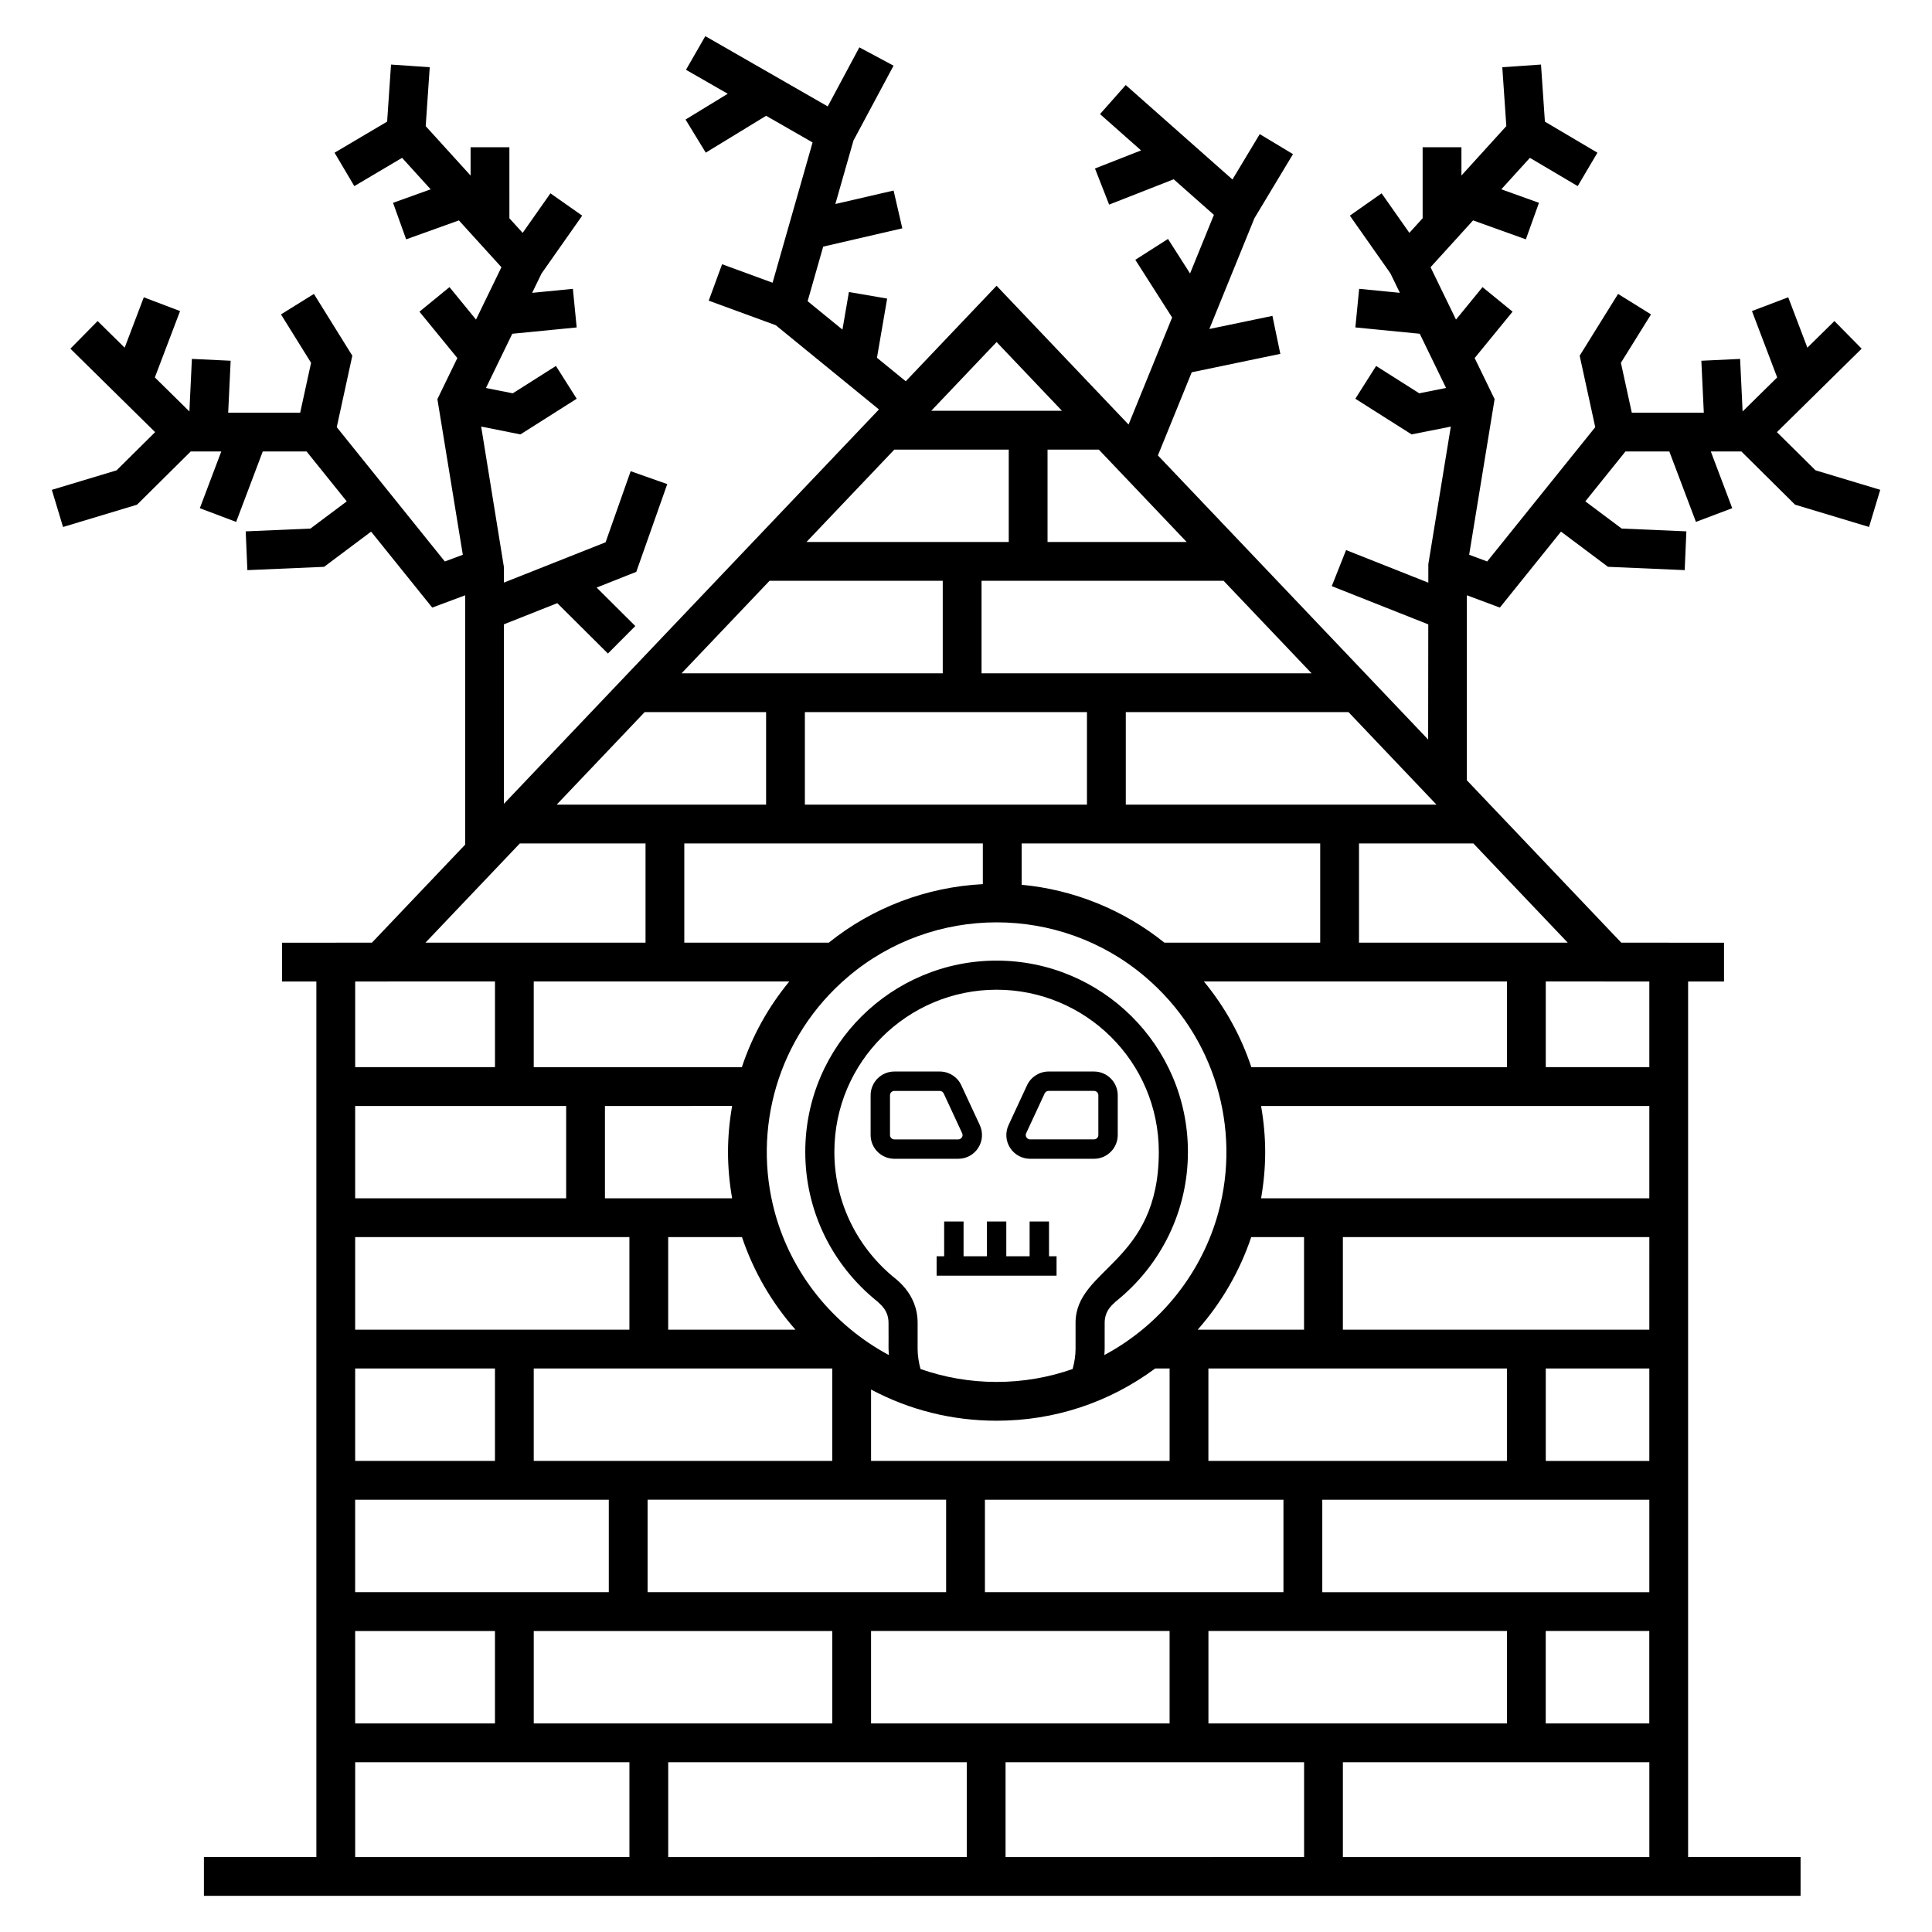 <?xml version="1.0" encoding="UTF-8"?>
<!-- Uploaded to: SVG Repo, www.svgrepo.com, Generator: SVG Repo Mixer Tools -->
<svg fill="#000000" width="800px" height="800px" version="1.1" viewBox="144 144 512 512" xmlns="http://www.w3.org/2000/svg">
 <g>
  <path d="m614.9 258.52 22.457-22.117-7.215-7.324-7.168 7.059-5.074-13.355-9.613 3.648 6.684 17.59-9.164 9.023-0.66-13.93-10.273 0.488 0.652 13.762h-19.086l-2.883-13.215 7.977-12.832-8.727-5.422-10.18 16.371 4.129 18.934-28.637 35.594-4.777-1.781 6.742-41.242-5.285-10.883 10.047-12.293-7.961-6.508-7.035 8.605-6.742-13.879 11.27-12.406 13.988 5.019 3.473-9.68-9.977-3.582 7.574-8.336 12.668 7.492 5.231-8.852-13.922-8.23-1.035-15.129-10.258 0.703 1.07 15.605-11.895 13.098-0.004-7.496h-10.281v18.816l-3.516 3.871-7.359-10.473-8.414 5.91 10.742 15.285 2.512 5.172-10.789-1.059-1.004 10.23 17.062 1.676 6.977 14.367-7.102 1.418-11.438-7.25-5.504 8.688 14.918 9.453 10.383-2.074-5.957 36.449-0.004 4.914-21.797-8.641-3.789 9.559 25.574 10.137-0.035 30.52-71.617-75.297 8.965-22.031 23.477-4.883-2.094-10.066-16.715 3.477 11.953-29.371 10.215-16.973-8.812-5.301-7.234 12.023-28.281-25.031-6.812 7.699 10.875 9.625-12.215 4.793 3.754 9.57 17.109-6.711 10.656 9.43-6.32 15.535-5.844-9.156-8.664 5.531 9.758 15.289-11.547 28.371-34.98-36.781-24.066 25.309-7.629-6.227 2.699-15.684-10.133-1.742-1.715 9.961-9.227-7.531 4.125-14.457 20.969-4.848-2.312-10.016-15.43 3.57 4.801-16.832 10.621-19.828-9.062-4.856-8.383 15.652-32.441-18.621-5.121 8.918 11.066 6.352-11.184 6.828 5.356 8.777 16-9.77 12.312 7.066-10.605 37.176-13.379-4.902-3.539 9.652 17.766 6.512 27.344 22.32-99.387 104.51v-47.566l14.145-5.609 13.418 13.352 7.254-7.289-10.246-10.195 10.508-4.168 8.207-23.246-9.695-3.426-6.648 18.84-26.938 10.68v-4.066l-6.031-37.281 10.395 2.078 14.922-9.453-5.504-8.688-11.441 7.254-7.106-1.418 6.977-14.367 17.066-1.676-1.004-10.23-10.797 1.062 2.492-5.129 10.773-15.332-8.418-5.914-7.363 10.48-3.512-3.867-0.004-18.828h-10.281v7.508l-11.898-13.098 1.07-15.613-10.258-0.703-1.035 15.121-13.934 8.238 5.238 8.852 12.66-7.492 7.574 8.34-9.969 3.578 3.473 9.68 13.98-5.019 11.27 12.406-6.738 13.875-7.027-8.602-7.961 6.508 10.043 12.289-5.289 10.887 6.738 41.246-4.769 1.777-28.641-35.594 4.129-18.934-10.18-16.375-8.73 5.426 7.977 12.828-2.883 13.215h-19.082l0.652-13.762-10.273-0.488-0.66 13.93-9.156-9.023 6.684-17.582-9.609-3.652-5.074 13.355-7.168-7.059-7.215 7.324 22.457 22.117-10.219 10.125-17.156 5.168 2.969 9.844 19.605-5.906 14.23-14.102h8.098l-5.68 15.031 9.621 3.633 7.055-18.668h11.613l10.645 13.227-9.625 7.203-17.152 0.742 0.441 10.273 20.332-0.875 12.457-9.328 16.199 20.129 8.734-3.258v66.07l-24.707 25.98h-9.594v0.016h-14.238v10.281h9.102v232.03h-29.801v10.281h423.13v-10.281h-29.805v-232.03h9.516v-10.281h-14.656v-0.016h-12.578l-40.914-43.023v-49.031l8.746 3.262 16.199-20.133 12.457 9.328 20.328 0.875 0.441-10.273-17.148-0.742-9.629-7.207 10.641-13.227h11.617l7.055 18.668 9.621-3.633-5.68-15.031h8.098l14.23 14.102 19.605 5.906 2.969-9.844-17.156-5.168zm-33.82 342.21h-27.445v-24.504h27.445zm-342.96-163.64h55.918v24.473h-55.918zm115.06-32.992c-5.562 6.734-9.824 14.398-12.578 22.711h-55.156v-22.711zm27.824-140.95h30.324v24.484h-53.605zm77.477 24.484h-36.871v-24.484h13.586zm-101.18 69.609v-24.523h74.754v24.523zm109.57 108.11c-4.215 15.426-14.727 29.453-30.203 37.754 0.031-0.547 0.082-1.086 0.082-1.641v-6.902c0-3.547 2.481-5.086 2.883-5.602 12.191-9.738 19.18-24.207 19.18-39.684 0-28.227-22.922-50.703-50.703-50.703-27.77 0-50.703 22.473-50.703 50.703 0 15.477 6.992 29.945 19.18 39.684 0.406 0.516 2.883 2.074 2.883 5.602 0.047 7.477-0.074 5.742 0.082 8.539-14.988-8.039-25.836-21.773-30.203-37.75-5.977-21.902 0.57-46.512 19.375-62.48 22.602-19.227 56.117-19.273 78.773 0.004 18.551 15.75 25.434 40.293 19.375 62.477zm8.715 6.496h14v24.527h-28.18c6.297-7.129 11.148-15.488 14.18-24.527zm-11.348 59.312v-24.504h79.113v24.504zm-59.223 34.789v-24.504h79.113v24.504zm-30.176 34.781v-24.504h79.117v24.504zm-136.72-34.781v-24.504h67.219v24.504zm126.44-59.293v24.504h-79.113v-24.504zm-26.539-69.566c-0.699 4.031-1.09 8.121-1.09 12.238 0 4.117 0.391 8.207 1.09 12.238h-33.703v-24.473zm2.613 34.758c3.035 9.043 7.887 17.406 14.172 24.527h-33.73v-24.527zm46.547 29.617v-6.902c0-8.109-6.363-11.953-6.797-12.469h-0.004c-9.715-8.25-15.262-20.133-15.262-32.816 0-23.973 19.484-42.992 42.992-42.992 23.504 0 42.988 19.012 42.988 42.992 0 29.539-22.062 30.762-22.062 45.285v6.902c0 1.84-0.312 3.606-0.766 5.336-6.398 2.25-13.176 3.426-20.164 3.426-6.984 0-13.762-1.176-20.164-3.426-0.449-1.73-0.762-3.496-0.762-5.336zm20.926 19.043c15.34 0 29.824-4.82 42.043-13.852h3.809v24.504h-79.117v-18.918c10.164 5.422 21.469 8.266 33.266 8.266zm-92.488 20.934h79.117v24.504l-79.117 0.004zm88.5-219.01v-24.523h64.141l23.32 24.523zm-10.281-24.523v24.523h-69.211l23.32-24.523zm-46.812 34.805v24.523h-55.496l23.32-24.523zm57.438 34.805v10.789c-14.914 0.766-29.207 6.18-40.824 15.504h-38.293v-26.293zm-166.34 104.33h72.676v24.527h-72.676zm37.047 34.809v24.504h-37.047v-24.504zm-37.047 69.574h37.047v24.504h-37.047zm47.328 0h79.113v24.504l-79.113-0.004zm114.75 34.781v25.129l-79.117 0.004v-25.129zm10.281 0h79.117v25.129l-79.117 0.004zm53.766-10.281v-24.504h79.113v24.504zm116.84-34.781h-86.668v-24.504h86.672zm0-34.789h-27.445v-24.504h27.445zm0-34.785h-81.211v-24.527h81.215zm0-34.809h-102.89c0.699-4.031 1.09-8.121 1.09-12.238 0-4.117-0.391-8.211-1.09-12.238h102.89zm-105.47-34.758c-2.758-8.316-7.016-15.98-12.574-22.711h80.32v22.711zm-23.031-32.992c-10.84-8.703-24.004-14.051-37.836-15.344v-10.953h79.117v26.293zm-10.238-36.578v-24.523h59.016l23.32 24.523zm-16.918-104.38h-34.637l17.316-18.211zm-143.67 114.66h33.312v26.293l-58.316 0.004zm-34.797 36.594 0.016-0.016h28.195v22.711h-37.047v-22.695zm-8.836 206.9h72.676v25.129l-72.676 0.004zm261.75 25.133v-25.129h81.215v25.129zm81.211-209.34h-27.445v-22.711h15.598l0.016 0.016h11.832zm-76.941-32.992v-26.293h30.312l25.004 26.293z"/>
  <path d="m403.25 448.18c1.164-1.82 1.309-4.078 0.402-6.031l-4.898-10.543c-1.027-2.215-3.269-3.641-5.707-3.641h-12.035c-3.469 0-6.289 2.824-6.289 6.293v10.539c0 3.469 2.82 6.293 6.289 6.293h16.934c2.16 0 4.144-1.086 5.305-2.91zm-23.391-3.383v-10.539c0-0.637 0.516-1.152 1.148-1.152h12.035c0.445 0 0.852 0.262 1.043 0.664l4.898 10.547c0.23 0.496 0.055 0.902-0.074 1.102-0.129 0.199-0.422 0.531-0.973 0.531h-16.934c-0.629 0-1.145-0.52-1.145-1.152z"/>
  <path d="m416.99 451.09h16.93c3.469 0 6.293-2.824 6.293-6.293v-10.539c0-3.469-2.824-6.293-6.293-6.293h-12.035c-2.438 0-4.676 1.43-5.707 3.641l-4.898 10.547c-0.91 1.957-0.758 4.215 0.402 6.035 1.168 1.816 3.152 2.902 5.309 2.902zm-1.043-6.777 4.898-10.547c0.188-0.402 0.598-0.664 1.043-0.664h12.035c0.637 0 1.152 0.516 1.152 1.152v10.539c0 0.637-0.516 1.152-1.152 1.152h-16.93c-0.551 0-0.844-0.332-0.973-0.531-0.125-0.195-0.305-0.605-0.074-1.102z"/>
  <path d="m424 476.93h-2v-9.219h-5.141v9.219h-6.18v-9.219h-5.141v9.219h-6.184v-9.219h-5.141v9.219h-2v5.141h31.785z"/>
 </g>
</svg>
